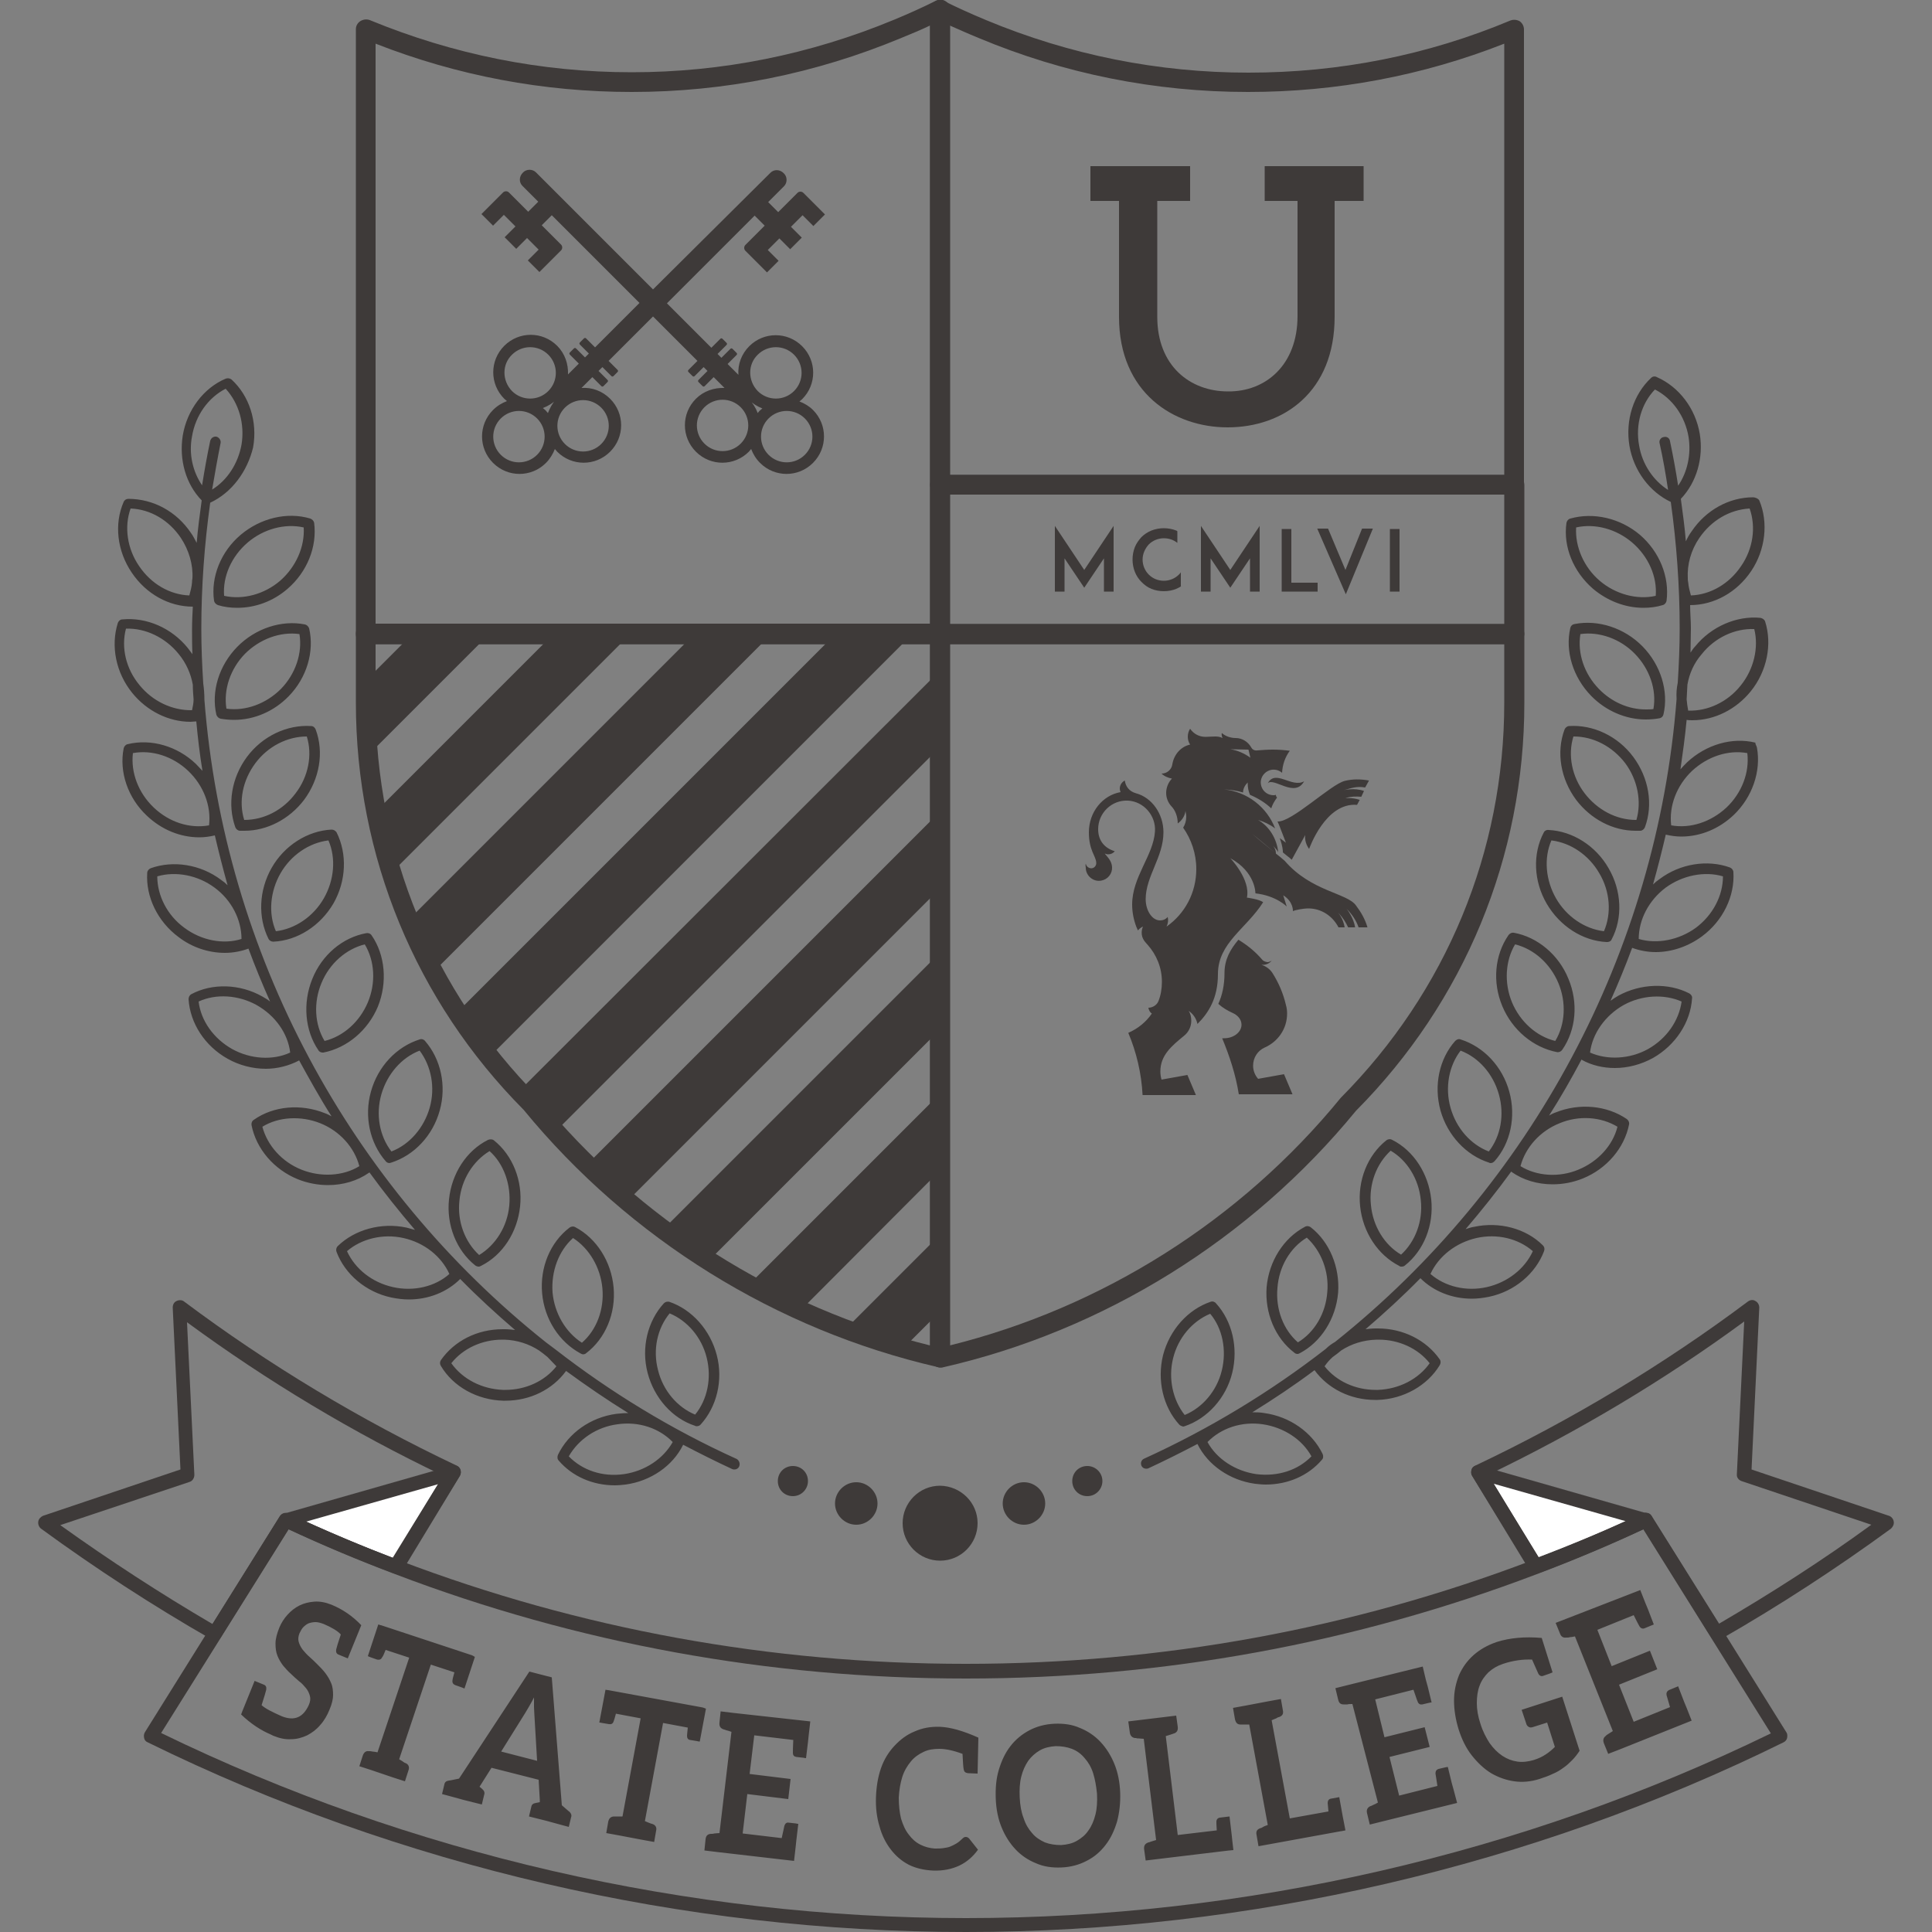 <?xml version="1.0" encoding="utf-8"?>
<!-- Generator: Adobe Illustrator 19.0.0, SVG Export Plug-In . SVG Version: 6.00 Build 0)  -->
<svg version="1.1" id="图层_1" xmlns="http://www.w3.org/2000/svg" xmlns:xlink="http://www.w3.org/1999/xlink" x="0px" y="0px"
	 width="500px" height="500px" viewBox="0 0 500 500" style="enable-background:new 0 0 500 500;" xml:space="preserve">
<rect x="0" y="0" width="500" height="500" fill="#808080" stroke="none"/>
<style type="text/css">
	.st0{fill:#3E3A39;}
	.st1{fill:#FFFFFF;}
</style>
<g id="XMLID_7_">
	<path class="st0" d="M243.3,353.9c-0.2,0-0.4,0-0.6-0.1c-41.8-9.6-79.8-33.2-107.2-66.6c-27.9-28.1-43.4-65.6-43.4-105.4v-17.8
		c0-1.4,1.1-2.6,2.6-2.6h148.6c1.4,0,2.6,1.1,2.6,2.6v187.3c0,0.8-0.4,1.5-1,2C244.4,353.7,243.9,353.9,243.3,353.9z M97.2,166.7
		v15.2c0,38.5,15,74.7,42.1,102c26.1,31.9,61.9,54.5,101.4,64.3V166.7H97.2z"/>
	<path class="st0" d="M391.9,166.7H243.3c-1.4,0-2.6-1.1-2.6-2.6v-38.6c0-1.4,1.1-2.6,2.6-2.6h148.6c1.4,0,2.6,1.1,2.6,2.6v38.6
		C394.4,165.5,393.3,166.7,391.9,166.7z M245.8,161.5h143.5V128H245.8V161.5z"/>
	<path class="st0" d="M243.3,353.9c-0.6,0-1.1-0.2-1.6-0.6c-0.6-0.5-1-1.2-1-2V164.1c0-1.4,1.1-2.6,2.6-2.6h148.6
		c1.4,0,2.6,1.1,2.6,2.6v17.8c0,39.8-15.5,77.3-43.6,105.6c-27.2,33.2-65.2,56.9-107,66.4C243.7,353.9,243.5,353.9,243.3,353.9z
		 M245.8,166.7v181.5c39.5-9.8,75.3-32.4,101.2-64.1c27.3-27.5,42.3-63.7,42.3-102.2v-15.2H245.8z"/>
	<path class="st0" d="M243.3,166.7H94.7c-1.4,0-2.6-1.1-2.6-2.6V7.6c0-0.9,0.4-1.6,1.1-2.1C94,5,94.9,4.9,95.7,5.2
		c21.6,8.9,44.4,13.5,67.8,13.5c23.4,0,46.2-4.6,67.9-13.6c4.1-1.7,7.6-3.3,10.8-4.9c0.8-0.4,1.7-0.4,2.5,0.1
		c0.8,0.5,1.2,1.3,1.2,2.2v161.5C245.8,165.5,244.7,166.7,243.3,166.7z M97.2,161.5h143.5V6.6c-2.3,1.1-4.7,2.1-7.4,3.2
		c-22.3,9.3-45.8,14-69.8,14c-22.9,0-45.1-4.2-66.3-12.5V161.5z"/>
	<path class="st0" d="M391.9,128H243.3c-1.4,0-2.6-1.1-2.6-2.6V2.6c0-0.9,0.5-1.7,1.2-2.2c0.8-0.5,1.7-0.5,2.5-0.1
		c3.2,1.6,6.7,3.2,10.8,4.9c21.6,9,44.5,13.6,67.9,13.6c23.5,0,46.3-4.5,67.8-13.5c0.8-0.3,1.7-0.2,2.4,0.2c0.7,0.5,1.1,1.3,1.1,2.1
		v117.9C394.4,126.9,393.3,128,391.9,128z M245.8,122.9h143.5V11.3c-21.1,8.3-43.4,12.5-66.3,12.5c-24.1,0-47.6-4.7-69.8-14
		c-2.7-1.1-5.1-2.2-7.4-3.2V122.9z"/>
	<path class="st0" d="M126.6,164.1l-31.3,31.3c-0.4-4.5-0.6-9-0.6-13.5v-5.8l12-12H126.6z M199.6,164.1h-19.9L105.8,238
		c1.9,4.6,4,9.1,6.4,13.5L199.6,164.1z M163.1,164.1h-19.9l-45.8,45.8c1,5.4,2.4,10.7,4,15.9L163.1,164.1z M243.3,173.5L134.4,282.3
		c1,1.1,2.1,2.2,3.1,3.3c2,2.5,4.1,4.9,6.3,7.2l99.5-99.5V173.5z M243.3,302.9V283l-49.5,49.5c4.3,2.4,8.7,4.6,13.3,6.7L243.3,302.9
		z M243.3,266.4v-19.9l-71.7,71.7c3.8,2.9,7.8,5.5,11.8,8.1L243.3,266.4z M243.3,339.4v-19.9L218.8,344c4.9,1.8,9.9,3.5,15,4.9
		L243.3,339.4z M243.3,229.9V210l-91.4,91.4c3.4,3.3,6.8,6.4,10.4,9.5L243.3,229.9z M236.1,164.1h-19.9l-97.8,97.8
		c2.6,4,5.4,7.9,8.3,11.6L236.1,164.1z"/>
	<path class="st0" d="M206.9,103.9c0.2-0.2,0.5-0.4,0.7-0.6c3.8-3.8,3.8-9.9,0-13.7c-3.8-3.8-9.9-3.8-13.7,0c-2,2-3,4.7-2.8,7.4
		l-2.8-2.8l2.3-2.3c0.2-0.2,0.2-0.4,0-0.6l-1-1c-0.2-0.2-0.4-0.2-0.6,0l-2.3,2.3l-1-1l2.3-2.3c0.2-0.2,0.2-0.4,0-0.6l-1-1
		c-0.2-0.2-0.4-0.2-0.6,0l-2.3,2.3l-11.5-11.5l22.7-22.7l2.6,2.6l-5,5c-0.4,0.4-0.4,1.1,0,1.5l5.6,5.6l3-3l-2.8-2.8l3-3l2.8,2.8l3-3
		l-2.8-2.8l3-3l2.8,2.8l3-3l-5.6-5.6c-0.4-0.4-1.1-0.4-1.5,0l-5,5l-2.6-2.6l4.1-4.1c0.9-0.9,0.9-2.5-0.1-3.4l0,0c-1-1-2.5-1-3.4-0.1
		L169,74.9l-30.3-30.3c-0.9-0.9-2.5-0.9-3.4,0.1l0,0c-1,1-1,2.5-0.1,3.4l4.1,4.1l-2.6,2.6l-5-5c-0.4-0.4-1.1-0.4-1.5,0l-5.6,5.6l3,3
		l2.8-2.8l3,3l-2.8,2.8l3,3l2.8-2.8l3,3l-2.8,2.8l3,3l5.6-5.6c0.4-0.4,0.4-1.1,0-1.5l-5-5l2.6-2.6l22.7,22.7L154,89.9l-2.3-2.3
		c-0.2-0.2-0.4-0.2-0.6,0l-1,1c-0.2,0.2-0.2,0.4,0,0.6l2.3,2.3l-1,1l-2.3-2.3c-0.2-0.2-0.4-0.2-0.6,0l-1,1c-0.2,0.2-0.2,0.4,0,0.6
		l2.3,2.3l-2.8,2.8c0.1-2.7-0.8-5.4-2.8-7.4c-3.8-3.8-9.9-3.8-13.7,0c-3.8,3.8-3.8,9.9,0,13.7c0.2,0.2,0.5,0.4,0.7,0.6
		c-1.3,0.5-2.5,1.2-3.6,2.3c-3.8,3.8-3.8,9.9,0,13.7c3.8,3.8,9.9,3.8,13.7,0c1-1,1.8-2.3,2.3-3.6c0.2,0.2,0.4,0.5,0.6,0.7
		c3.8,3.8,9.9,3.8,13.7,0c3.8-3.8,3.8-9.9,0-13.7c-2-2-4.7-3-7.4-2.8l2.8-2.8l2.3,2.3c0.2,0.2,0.4,0.2,0.6,0l1-1
		c0.2-0.2,0.2-0.4,0-0.6l-2.3-2.3l1-1l2.3,2.3c0.2,0.2,0.4,0.2,0.6,0l1-1c0.2-0.2,0.2-0.4,0-0.6l-2.3-2.3L169,81.9l11.5,11.5
		l-2.3,2.3c-0.2,0.2-0.2,0.4,0,0.6l1,1c0.2,0.2,0.4,0.2,0.6,0l2.3-2.3l1,1l-2.3,2.3c-0.2,0.2-0.2,0.4,0,0.6l1,1
		c0.2,0.2,0.4,0.2,0.6,0l2.3-2.3l2.8,2.8c-2.7-0.1-5.4,0.8-7.4,2.8c-3.8,3.8-3.8,9.9,0,13.7s9.9,3.8,13.7,0c0.2-0.2,0.4-0.5,0.6-0.7
		c0.5,1.3,1.2,2.5,2.3,3.6c3.8,3.8,9.9,3.8,13.7,0c3.8-3.8,3.8-9.9,0-13.7C209.4,105.1,208.2,104.4,206.9,103.9z M132.5,91.8
		c2.6-2.6,6.8-2.6,9.4,0c2.6,2.6,2.6,6.8,0,9.4c-2.6,2.6-6.8,2.6-9.4,0C129.9,98.5,129.9,94.3,132.5,91.8z M139,117.7
		c-2.6,2.6-6.8,2.6-9.4,0c-2.6-2.6-2.6-6.8,0-9.4c2.6-2.6,6.8-2.6,9.4,0C141.6,110.9,141.6,115.1,139,117.7z M141.8,106.9
		c-0.2-0.2-0.4-0.5-0.6-0.7c-0.2-0.2-0.5-0.4-0.7-0.6c1.3-0.5,2.5-1.2,3.6-2.3c0.1-0.1,0.2-0.2,0.2-0.3l0,0
		c-0.1,0.1-0.2,0.2-0.3,0.2C143,104.3,142.3,105.6,141.8,106.9z M155.6,105.5c2.6,2.6,2.6,6.8,0,9.4c-2.6,2.6-6.8,2.6-9.4,0
		c-2.6-2.6-2.6-6.8,0-9.4C148.8,102.9,153,102.9,155.6,105.5z M196.1,91.8c2.6-2.6,6.8-2.6,9.4,0c2.6,2.6,2.6,6.8,0,9.4
		c-2.6,2.6-6.8,2.6-9.4,0C193.5,98.5,193.5,94.3,196.1,91.8z M191.7,114.8c-2.6,2.6-6.8,2.6-9.4,0c-2.6-2.6-2.6-6.8,0-9.4
		c2.6-2.6,6.8-2.6,9.4,0C194.3,108,194.3,112.2,191.7,114.8z M196.1,106.9c-0.5-1.3-1.2-2.5-2.3-3.6c-0.1-0.1-0.2-0.2-0.3-0.2l0,0
		c0.1,0.1,0.2,0.2,0.2,0.3c1,1,2.3,1.8,3.6,2.3c-0.2,0.2-0.5,0.4-0.7,0.6C196.5,106.4,196.3,106.6,196.1,106.9z M208.3,117.7
		c-2.6,2.6-6.8,2.6-9.4,0c-2.6-2.6-2.6-6.8,0-9.4c2.6-2.6,6.8-2.6,9.4,0C210.9,110.9,210.9,115.1,208.3,117.7z"/>
	<path class="st0" d="M348,202.1c2-0.5,4.1-0.5,6.3-0.1l-1,1.8c-2.2-0.4-3.7,0.2-5.5,0.7c0,0,2.7-0.7,5.2,0.2l-0.7,1.5
		c-1.4-0.1-2.6-0.1-3.9,0.3c-0.1,0-0.2,0.1-0.4,0.1c0,0,1.7-0.3,3.9,0.4l-0.7,1.3c-8.2-0.7-12.4,11.4-12.4,11.4s-1.3-1.6-1-3.6
		l-3.5,6.4c-0.4-0.4-0.8-0.7-1.2-1c-0.4-0.3-0.7-0.6-1.1-0.9l0-0.4c-0.1-1.1-0.4-2.2-0.8-3.3l1.6,1.2l-1.7-4.4
		c-0.2-0.4-0.3-0.8-0.5-1.1h0C334.2,212.9,344.4,203,348,202.1z M323.5,215.3l0.6,0.5c1.9,1.7,3.9,3.3,5.9,4.9 M326.6,248.3
		c-1.7-2-3.8-3.7-6.1-5.1c-2.1,2.5-3.6,5.1-3.6,8.6c0,3.2-0.6,5.8-1.6,8c1.1,1,2.3,1.7,3.6,2.3c1.4,0.6,2.4,1.7,2.4,3.1
		c0,1.9-2,3.5-4.5,3.5c-0.2,0-0.4,0-0.5,0c1.9,4.6,3.5,9.4,4.3,14.5h13.9l-2.2-5.2l-6.7,1.2c-0.8-0.9-1.3-2.1-1.3-3.4
		c0-2.1,1.2-3.9,3-4.7c3.4-1.5,5.8-4.8,5.8-8.8c0-0.8-0.1-1.5-0.3-2.2c-0.7-3-1.9-5.8-3.5-8.3c-0.7-1.1-1.9-1.9-3.2-2.2
		c0.2,0.1,0.5,0.1,0.7,0.1c0.9,0,1.8-0.4,2.3-1.1c-0.3,0.2-0.7,0.4-1.1,0.4C327.4,248.9,326.9,248.7,326.6,248.3z M328.1,202.7
		c1.6-1.6,7,3.9,9.4-0.5C334.3,204,330.1,199,328.1,202.7z M281,223.5c0.1,0.7,0.8,1.3,1.6,1.2c0.7-0.1,1.2-0.8,1.1-1.5
		c-0.1-1.7-1.9-3.1-1.9-7.8c0-5.3,3.6-9.6,8.2-10.4c-0.1-0.3-0.2-0.6-0.2-0.9c0-0.9,0.5-1.7,1.3-2.1c0.2,1.5,1.1,2.8,2.9,3.3
		c4.1,1.1,7.1,5.3,7.1,10.1c0,6.4-4.6,11.4-4.6,17.3c0,3,1.7,5.5,3.7,5.5c0.8,0,1.5-0.3,2-0.9c0.2,0.8,0.1,1.7-0.3,2.5
		c4.7-3.3,7.7-8.7,7.7-14.9c0-4-1.3-7.7-3.4-10.7c0.5-0.8,0.8-1.8,0.8-2.8c0-0.5-0.1-1-0.2-1.5c-0.2,1.4-1,2.5-2,3.2
		c0-1.7-0.6-3.4-1.7-4.5c-0.8-0.9-1.3-2.1-1.3-3.4c0-1.4,0.6-2.8,1.5-3.7c-1-0.2-2-0.6-2.7-1.3c1.4,0,2.6-1,2.8-2.4
		c0.4-2.5,2.2-4.6,4.6-5.1c-0.4-0.6-0.6-1.3-0.6-2c0-0.8,0.2-1.5,0.6-2.1c0.9,1.3,2.3,2.1,4,2.1c0.6,0,1.5-0.1,2.5-0.1
		c0.7,0,1.3,0.1,1.9,0.4c-0.2-0.4-0.3-0.9-0.2-1.3l0,0c1,0.9,2.4,1.3,3.6,1.3c1.7,0,3.2,1,4,2.4c0.3,0.6,0.9,0.9,1.6,0.8
		c1.3-0.1,2.6-0.2,4-0.2c1.5,0,2.9,0.1,4.4,0.3c-1.2,1.6-1.9,3.6-2,5.7c-0.7-0.6-1.6-0.9-2.6-0.8c-1.5,0.2-2.7,1.4-2.9,2.9
		c-0.2,2,1.3,3.7,3.3,3.7c0.2,0,0.4,0,0.6-0.1c0,0.3,0.1,0.5,0.3,0.7c-0.6,0.8-1.2,1.8-1.5,2.8c-1.6-1.5-3.4-2.6-5.5-3.5
		c-0.4-0.9-0.6-1.9-0.6-3c0-0.1,0-0.1,0-0.2c-0.7,0.7-1.2,1.6-1.2,2.6c-1.6-0.5-3.2-0.7-4.9-0.8c6,0.6,11.1,4.6,13.2,10.1
		c-1.3-1-2.8-1.7-4.4-2.2c2.9,1.7,4.8,4.8,5.2,8.3c-0.5-0.8-1.2-1.5-1.9-2.1c0.8,0.6,1.3,1.4,1.3,2.5c0.8,0.6,1.5,1.2,2.3,1.9
		c6.8,7.9,16.1,8.3,18.4,11.5c1.3,1.7,2.4,3.6,3,5.7l-2.3,0c-0.6-1.8-1.8-3.5-3.1-4.8c0,0,1.8,2.2,2.2,4.8h-1.8
		c-0.6-1.3-1.4-2.5-2.3-3.5c-0.1-0.1-0.2-0.2-0.3-0.3c0,0,1.3,1.4,1.7,3.8l-1.6,0c-1.5-2.9-4.4-4.9-7.8-4.9c-1.3,0-3.4,0.4-4,0.7
		c0,0,0.2-2.4-2.5-4.1l0.9,2.9c0,0-2.7-2.8-8.1-3.4c0,0,0.1-5.5-6.5-9.1c0,0,5.3,5.5,4.3,10.2c0,0,3.2,0.4,4.2,1.2
		c-4.4,6.9-11.7,10.5-11.7,18.6c0,6.2-2.4,10-5.3,12.9c-0.3-1.4-1.1-2.6-2.3-3.4c0.5,0.7,0.7,1.6,0.7,2.6c0,1.5-0.7,2.9-1.8,3.8
		c-3.3,2.7-6.2,5.1-6.2,9.3c0,0.7,0.1,1.4,0.3,2.1l6.7-1.2l2.2,5.2h-13.8c-0.3-5.7-1.6-11.1-3.7-16.1c2.5-1.1,4.6-2.8,6.1-5
		c-0.5-0.3-0.8-0.9-0.9-1.5c1.1,0,2.2-0.7,2.6-1.7c0.6-1.5,0.9-3.2,0.9-5c0-3.7-1.4-7-3.7-9.6c0,0-0.1-0.1-0.1-0.1
		c-0.2-0.2-0.4-0.5-0.6-0.7c-0.4-0.5-0.7-1.1-0.8-1.8c-0.1-0.7,0-1.4,0.3-2.1l0,0c0,0,0,0,0,0c-0.5,0.2-1,0.6-1.3,1
		c-0.1-0.3-0.3-0.6-0.4-0.9c-0.7-1.8-1.1-3.8-1.1-5.8c0-7.2,5.5-12.7,5.9-18.9c0.3-4.1-2.9-7.8-7-8c-4.2-0.2-7.7,3.2-7.7,7.4
		c0,3,1.7,4.9,4.3,5.7c-0.4,0.5-1,0.8-1.7,0.8c-0.3,0-0.6-0.1-0.9-0.2c0.8,1,1.8,1.9,1.9,3.5c0.1,1.7-1.1,3.2-2.8,3.5
		c-2.1,0.4-4-1.3-4-3.3C280.9,224,280.9,223.8,281,223.5z M323.6,196.1l-0.5-2.1l-4.7-0.1C320.3,194.2,322.1,195,323.6,196.1z"/>
	<path class="st0" d="M285.7,153.1v-8.6l-5.1,7.6l-5.1-7.6v8.6h-2.5v-17l7.6,11.4l7.6-11.4v17H285.7z M305.7,151.7
		c-0.4,0.3-0.9,0.5-1.3,0.7c-1,0.4-2.1,0.6-3.2,0.6c-1.1,0-2.2-0.2-3.2-0.6c-1-0.4-1.8-1-2.6-1.8c-0.7-0.7-1.3-1.6-1.7-2.6
		c-0.4-1-0.6-2.1-0.6-3.2s0.2-2.2,0.6-3.2c0.4-1,1-1.8,1.7-2.6c0.7-0.7,1.6-1.3,2.6-1.7c1-0.4,2.1-0.6,3.2-0.6
		c1.1,0,2.2,0.2,3.2,0.6c0.1,0,0.2,0.1,0.3,0.2v3c-1-0.8-2.2-1.2-3.5-1.2c-1.5,0-2.9,0.6-3.9,1.6c-1,1.1-1.6,2.5-1.6,3.9
		c0,1.5,0.6,2.9,1.6,3.9c1.1,1.1,2.5,1.6,3.9,1.6c1.5,0,2.9-0.6,3.9-1.6c0.2-0.2,0.4-0.4,0.5-0.6V151.7z M323.5,153.1v-8.6l-5.1,7.6
		l-5.1-7.6v8.6h-2.5v-17l7.6,11.4l7.6-11.4v17H323.5z M341,153.1h-6.8h-2.5v-16.2h2.5v13.9h6.8V153.1z M348.2,147.5l4.3-10.7h2.8
		l-7,17l-7.4-17h2.8L348.2,147.5z M359.7,153.1v-16.2h2.5v16.2H359.7z"/>
	<path class="st0" d="M335.8,81.8V52h-8.5V43h25.6V52h-7.5v30c0,19.4-13.2,28.6-27.7,28.6c-13.9,0-28.1-8.9-28.1-28.6V52h-7.4V43
		H308V52h-8.5v30c0,12.7,8.5,19.3,18.3,19.3C327.6,101.4,335.8,94.4,335.8,81.8z"/>
	<path class="st0" d="M253,394.2c0,5.3-4.3,9.7-9.7,9.7c-5.3,0-9.7-4.3-9.7-9.7c0-5.3,4.3-9.7,9.7-9.7
		C248.7,384.6,253,388.9,253,394.2z M265,383.6c-3,0-5.5,2.5-5.5,5.5c0,3,2.5,5.5,5.5,5.5c3,0,5.5-2.5,5.5-5.5
		C270.5,386.1,268,383.6,265,383.6z M281.4,379.4c-2.2,0-3.9,1.7-3.9,3.9c0,2.2,1.7,3.9,3.9,3.9c2.2,0,3.9-1.8,3.9-3.9
		C285.3,381.1,283.5,379.4,281.4,379.4z M405.4,135.3c0.1-0.5,0.5-1,1-1.1c6-1.7,12.9-0.1,18,4.2c5.1,4.4,7.7,10.9,6.9,17.1
		c-0.1,0.5-0.5,1-1,1.1c-1.6,0.5-3.3,0.7-5,0.7c-4.7,0-9.3-1.8-13-4.9C407.2,148,404.5,141.5,405.4,135.3z M414,150.3
		c4.1,3.5,9.7,5,14.5,3.9c0.4-5-1.9-10.2-6.1-13.8c-4.1-3.5-9.6-5-14.5-3.9C407.6,141.5,409.9,146.8,414,150.3z M425.1,167.3
		c4.7,4.8,6.8,11.6,5.4,17.6c-0.1,0.5-0.5,0.9-1.1,1c-1.1,0.2-2.3,0.3-3.5,0.3c-5.1,0-10.3-2.2-14.1-6.1c-4.7-4.8-6.8-11.6-5.4-17.6
		c0.1-0.5,0.5-0.9,1.1-1C413.6,160.3,420.4,162.5,425.1,167.3z M423.1,169.2c-3.8-3.9-9.2-5.8-14.1-5.1c-0.8,5,1,10.3,4.8,14.2
		c3.3,3.4,7.7,5.3,12.1,5.3c0.7,0,1.4,0,2-0.1C428.8,178.5,426.9,173.1,423.1,169.2z M407.9,207c-4-5.4-5.2-12.3-3-18.2
		c0.2-0.5,0.7-0.9,1.2-0.9c6.2-0.4,12.6,2.6,16.6,8c4,5.4,5.2,12.3,3,18.2c-0.2,0.5-0.7,0.9-1.2,0.9c-0.4,0-0.8,0-1.2,0
		C417.4,215,411.7,212,407.9,207z M410.1,205.3c3.3,4.3,8.2,6.9,13.3,6.9c0,0,0.1,0,0.1,0c1.4-4.8,0.3-10.4-2.9-14.7
		c-3.3-4.3-8.2-6.9-13.3-6.9c0,0-0.1,0-0.1,0C405.7,195.4,406.8,201,410.1,205.3z M454.7,193.5c1.1,6.1-1.2,12.8-6,17.4
		c-3.8,3.6-8.6,5.6-13.6,5.6c-1.4,0-2.7-0.2-4-0.5c-1,4.3-2.1,8.6-3.3,12.9c0.5-0.5,1.1-1,1.7-1.4c5.3-4,12.4-5.1,18.2-3
		c0.5,0.2,0.9,0.7,0.9,1.2c0.4,6.2-2.7,12.6-8.1,16.6c-3.5,2.6-7.8,4.1-12,4.1c-2.1,0-4.2-0.4-6.1-1.1c-1.7,4.6-3.6,9.2-5.6,13.7
		c0.7-0.5,1.3-0.9,2-1.3c5.8-3.2,13-3.4,18.4-0.6c0.5,0.3,0.8,0.8,0.7,1.3c-0.4,6.2-4.3,12.1-10.1,15.4c-3.1,1.7-6.5,2.6-9.9,2.6
		c-3,0-6-0.7-8.5-2.1c0,0,0,0-0.1-0.1c-2.6,4.9-5.4,9.8-8.4,14.5c0.5-0.3,1.1-0.6,1.7-0.8c6.2-2.5,13.3-1.8,18.4,1.7
		c0.4,0.3,0.7,0.8,0.6,1.4c-1.2,6.1-5.8,11.5-12,14c-2.5,1-5.1,1.5-7.8,1.5c-3.9,0-7.6-1.1-10.6-3.2c0,0,0-0.1-0.1-0.1
		c-3.7,5.1-7.7,10.1-11.8,14.9c0.7-0.2,1.4-0.5,2.2-0.6c6.5-1.4,13.4,0.4,17.8,4.8c0.4,0.4,0.5,0.9,0.3,1.5
		c-2.2,5.8-7.6,10.4-14.2,11.8c-1.5,0.3-3,0.5-4.5,0.5c-5.1,0-9.9-1.9-13.3-5.3c-4.5,4.6-9.3,9-14.2,13.2c0.8-0.1,1.7-0.2,2.6-0.2
		l0.6,0c6.5,0,12.5,3,16,8c0.3,0.4,0.3,1,0,1.5c-3.2,5.3-9.4,8.8-16.1,9l-0.6,0c-6.4,0-12.2-2.9-15.7-7.7
		c-5.2,3.9-10.6,7.5-16.1,10.9c1,0,2,0,3.1,0.2c6.6,0.9,12.4,5,15.1,10.6c0.2,0.5,0.2,1.1-0.2,1.5c-3.5,4.1-8.8,6.4-14.5,6.4
		c-0.9,0-1.9-0.1-2.8-0.2c-6.5-0.9-12.2-4.8-14.9-10.3c-4.2,2.2-8.4,4.3-12.7,6.3c-0.2,0.1-0.4,0.1-0.6,0.1c-0.5,0-1-0.3-1.2-0.8
		c-0.3-0.7,0-1.5,0.7-1.8c16.9-7.7,32.7-17.3,47-28.4c0.7-0.7,1.5-1.3,2.4-1.8c50.7-40.4,83.3-100.7,88.4-166.4
		c-0.1-1.4,0-2.8,0.3-4.2c0.3-4.7,0.5-9.4,0.5-14.1c0-10.9-0.8-21.9-2.3-32.7c-5.5-2.6-9.6-8.1-10.7-14.5c-1.1-6.6,1-13.3,5.6-17.6
		c0.4-0.4,1-0.5,1.5-0.2c5.7,2.5,10,8.1,11.1,14.7c1,6.2-0.8,12.5-4.9,16.8c0.5,3.7,1,7.3,1.3,11c0.4-0.9,0.9-1.8,1.5-2.6
		c3.7-5.5,9.7-8.8,15.9-8.8c0.5,0,1.3,0.3,1.6,0.8c2.4,5.7,1.6,12.8-2.1,18.3c-3.7,5.5-9.6,8.8-15.8,8.8c0,2,0.2,4,0.2,5.9
		c0,2.1-0.1,4.2-0.1,6.4c0.4-0.6,0.7-1.1,1.2-1.6c4.2-5.2,10.8-8,16.9-7.4c0.5,0.1,1,0.4,1.2,0.9c1.9,5.9,0.5,12.9-3.7,18.1
		c-3.8,4.7-9.4,7.5-15.1,7.5c-0.5,0-1,0-1.5-0.1c-0.4,4.3-1,8.6-1.6,12.8c0.5-0.6,1.1-1.2,1.7-1.8c4.9-4.6,11.7-6.6,17.7-5.1
		C454.2,192.5,454.6,193,454.7,193.5z M436.8,149.7c0,0.3,0,0.6,0.1,1c0.1,1.2,0.4,2.3,0.7,3.4c5.1-0.2,9.9-3,13-7.6
		c3.1-4.5,3.9-10.1,2.2-14.9c-5.2,0.3-9.9,3.1-13,7.6C437.6,142.4,436.6,146.1,436.8,149.7z M431.7,126.8c-0.6-4-1.3-8.1-2.2-12.1
		c-0.2-0.7,0.3-1.5,1.1-1.6c0.8-0.2,1.5,0.3,1.6,1.1c0.8,3.8,1.5,7.6,2.1,11.5c2.4-3.5,3.4-8.1,2.7-12.6c-0.9-5.4-4.2-10-8.7-12.3
		c-3.5,3.6-5.1,9.1-4.1,14.5C425,120.1,427.8,124.3,431.7,126.8z M312.5,373.2c2.4,4.4,7.2,7.5,12.6,8.3c5.6,0.7,10.8-1,14.3-4.6
		c-2.4-4.4-7.2-7.5-12.6-8.3C321.3,367.8,316,369.6,312.5,373.2z M347.1,349.5c-0.7,0.6-1.5,1.2-2.2,1.7c-0.8,0.7-1.5,1.5-2.1,2.4
		c3,3.8,7.9,6.1,13.2,6.1l0.6,0c5.5-0.2,10.5-2.8,13.4-6.9c-3-3.8-7.9-6.1-13.2-6.1l-0.5,0C352.8,346.8,349.7,347.8,347.1,349.5z
		 M370.2,329.7c3.8,3.3,9.3,4.6,14.6,3.4c5.3-1.2,9.8-4.7,11.9-9.3c-3.8-3.3-9.3-4.6-14.6-3.4C376.8,321.6,372.3,325.1,370.2,329.7z
		 M393.5,301.8c4.2,2.6,10,3,15,0.9c5.1-2.1,8.9-6.3,10.1-11.1c-4.3-2.6-10-3-15-0.9C398.6,292.7,394.8,296.9,393.5,301.8z
		 M411.5,272.4c4.5,2,10.3,1.7,15-0.9c4.8-2.7,8-7.3,8.7-12.3c-4.5-2-10.3-1.7-15,0.9C415.4,262.8,412.1,267.5,411.5,272.4z
		 M424.1,243c4.7,1.4,10.4,0.3,14.8-2.9c4.4-3.3,7-8.3,7-13.3c-4.7-1.4-10.4-0.3-14.8,2.9C426.7,233,424.1,238,424.1,243z
		 M436.7,177.2c-0.1,1.3-0.1,2.5-0.2,3.8c0.1,1,0.2,1.9,0.4,2.9c5,0.2,10.2-2.2,13.6-6.5c3.4-4.2,4.7-9.8,3.5-14.6
		c-5-0.2-10.2,2.2-13.6,6.5C438.4,171.6,437.2,174.3,436.7,177.2z M452.2,194.9c-5-0.9-10.3,0.9-14.3,4.6c-4,3.8-6,9.1-5.4,14.1
		c5,0.9,10.3-0.9,14.3-4.6C450.8,205.2,452.8,199.9,452.2,194.9z M400.3,233.9c-3.4-5.8-3.7-12.9-0.8-18.4c0.2-0.5,0.8-0.8,1.3-0.7
		c6.2,0.3,12.2,4.1,15.5,9.9c3.4,5.8,3.7,12.9,0.8,18.4c-0.2,0.5-0.7,0.7-1.2,0.7c0,0,0,0-0.1,0
		C409.6,243.5,403.7,239.7,400.3,233.9z M402.7,232.5c2.7,4.7,7.4,7.9,12.4,8.5c2-4.6,1.6-10.3-1.2-15c-2.7-4.7-7.4-7.9-12.4-8.5
		C399.5,222.1,400,227.8,402.7,232.5z M388.8,260.4c-2.6-6.2-2-13.2,1.6-18.4c0.3-0.4,0.8-0.7,1.4-0.6c6.1,1.1,11.6,5.7,14.1,11.9
		c2.6,6.2,2,13.2-1.6,18.4c-0.3,0.4-0.7,0.6-1.1,0.6c-0.1,0-0.2,0-0.2,0C396.8,271.1,391.4,266.6,388.8,260.4z M391.3,259.4
		c2.1,5,6.3,8.8,11.2,10c2.6-4.3,2.9-10,0.8-15c-2.1-5-6.3-8.8-11.2-10C389.6,248.6,389.2,254.3,391.3,259.4z M372.8,287.4
		c-1.8-6.5-0.3-13.4,3.8-18c0.4-0.4,0.9-0.6,1.4-0.4c6,1.9,10.8,7,12.6,13.5c1.8,6.5,0.3,13.4-3.8,18c-0.3,0.3-0.6,0.5-1,0.5
		c-0.1,0-0.3,0-0.4-0.1C379.4,299,374.6,293.8,372.8,287.4z M375.4,286.7c1.5,5.3,5.2,9.5,9.9,11.3c3.1-4,4.1-9.5,2.6-14.8
		c-1.5-5.3-5.2-9.5-9.9-11.3C375,275.8,373.9,281.4,375.4,286.7z M352,312.2c-0.7-6.7,1.9-13.2,6.8-17.1c0.4-0.3,1-0.4,1.5-0.1
		c5.6,2.8,9.4,8.8,10.1,15.4c0.7,6.7-1.9,13.2-6.8,17.1c-0.2,0.2-0.5,0.3-0.9,0.3c-0.2,0-0.4,0-0.6-0.2
		C356.6,324.8,352.7,318.9,352,312.2z M354.8,311.9c0.5,5.4,3.5,10.3,7.8,12.8c3.7-3.4,5.7-8.7,5.1-14.1c-0.5-5.4-3.5-10.3-7.8-12.8
		C356.2,301.2,354.2,306.5,354.8,311.9z M327.8,333.1c0.6-6.7,4.4-12.7,9.9-15.6c0.5-0.3,1.1-0.2,1.5,0.1c4.9,3.8,7.6,10.4,7.1,17
		c-0.6,6.7-4.4,12.7-9.9,15.6c-0.2,0.1-0.4,0.2-0.6,0.2c-0.3,0-0.6-0.1-0.8-0.3C330,346.3,327.3,339.8,327.8,333.1z M335.9,347.4
		c4.3-2.6,7.2-7.5,7.6-13c0.5-5.4-1.6-10.7-5.3-14.1c-4.3,2.6-7.2,7.5-7.6,13C330.1,338.8,332.1,344.1,335.9,347.4z M305.2,368.7
		c-4.2-4.6-5.8-11.5-4.2-18c1.7-6.5,6.4-11.8,12.3-13.8c0.5-0.2,1.1,0,1.4,0.4c4.2,4.6,5.8,11.5,4.2,18c-1.6,6.5-6.4,11.8-12.3,13.8
		c-0.1,0-0.3,0.1-0.4,0.1C305.9,369.1,305.5,369,305.2,368.7z M306.6,366.2c4.6-1.9,8.3-6.2,9.6-11.5c1.3-5.3,0.2-10.9-3-14.7
		c-4.6,1.9-8.3,6.2-9.6,11.5C302.3,356.7,303.5,362.3,306.6,366.2z M221.6,383.6c-3,0-5.5,2.5-5.5,5.5c0,3,2.5,5.5,5.5,5.5
		c3,0,5.5-2.5,5.5-5.5C227.1,386.1,224.6,383.6,221.6,383.6z M205.2,379.4c-2.2,0-3.9,1.7-3.9,3.9c0,2.2,1.7,3.9,3.9,3.9
		c2.2,0,3.9-1.8,3.9-3.9C209.1,381.1,207.4,379.4,205.2,379.4z M191.3,379.5c-0.2,0.5-0.7,0.8-1.2,0.8c-0.2,0-0.4,0-0.6-0.1
		c-4.3-2-8.5-4.1-12.7-6.3c-2.7,5.5-8.4,9.4-14.9,10.3c-0.9,0.1-1.9,0.2-2.8,0.2c-5.7,0-11-2.3-14.5-6.4c-0.4-0.4-0.4-1-0.2-1.5
		c2.7-5.6,8.4-9.7,15.1-10.6c1-0.1,2.1-0.2,3.1-0.2c-5.5-3.4-10.9-7.1-16.1-10.9c-3.5,4.8-9.3,7.7-15.7,7.7l-0.6,0
		c-6.7-0.2-12.9-3.6-16.1-9c-0.3-0.5-0.3-1,0-1.5c3.5-5,9.4-8,16-8l0.6,0c0.9,0,1.7,0.1,2.6,0.2c-4.9-4.2-9.7-8.6-14.2-13.2
		c-3.4,3.4-8.2,5.3-13.3,5.3c-1.5,0-3-0.2-4.5-0.5c-6.6-1.4-12-6-14.2-11.8c-0.2-0.5-0.1-1.1,0.3-1.5c4.4-4.3,11.3-6.2,17.8-4.8
		c0.7,0.2,1.5,0.4,2.2,0.6c-4.1-4.8-8.1-9.8-11.8-14.9c0,0,0,0.1-0.1,0.1c-3,2.1-6.7,3.2-10.6,3.2c-2.6,0-5.3-0.5-7.8-1.5
		c-6.2-2.5-10.8-7.9-12-14c-0.1-0.5,0.1-1.1,0.6-1.4c5.1-3.6,12.2-4.2,18.4-1.7c0.6,0.2,1.1,0.5,1.7,0.8c-3-4.7-5.7-9.6-8.4-14.5
		c0,0,0,0-0.1,0.1c-2.5,1.3-5.5,2.1-8.5,2.1c-3.4,0-6.9-0.9-9.9-2.6c-5.9-3.3-9.7-9.2-10.1-15.4c0-0.5,0.2-1,0.7-1.3
		c5.4-2.9,12.6-2.7,18.4,0.6c0.7,0.4,1.4,0.8,2,1.3c-2-4.5-3.9-9.1-5.6-13.7c-1.9,0.7-4,1.1-6.1,1.1c-4.2,0-8.5-1.4-12-4.1
		c-5.4-4-8.5-10.4-8.1-16.6c0-0.5,0.4-1,0.9-1.2c5.8-2.1,12.9-1,18.2,3c0.6,0.4,1.2,0.9,1.7,1.4c-1.2-4.3-2.3-8.6-3.3-12.9
		c-1.3,0.3-2.6,0.5-4,0.5c-5,0-9.8-2-13.6-5.6c-4.9-4.6-7.2-11.3-6-17.4c0.1-0.5,0.5-1,1-1.1c6.1-1.5,12.9,0.5,17.7,5.1
		c0.6,0.6,1.1,1.2,1.7,1.8c-0.7-4.2-1.2-8.5-1.6-12.8c-0.5,0-1,0.1-1.5,0.1c-5.7,0-11.3-2.8-15.1-7.5c-4.2-5.2-5.6-12.1-3.7-18.1
		c0.2-0.5,0.6-0.9,1.2-0.9c6.2-0.6,12.7,2.2,16.9,7.4c0.4,0.5,0.8,1.1,1.2,1.6c-0.1-2.1-0.1-4.2-0.1-6.4c0-2,0.1-4,0.2-5.9
		c-6.2,0-12.1-3.3-15.8-8.8c-3.8-5.6-4.6-12.6-2.1-18.3c0.2-0.5,0.7-0.8,1.2-0.8c0,0,0,0,0,0c6.5,0,12.5,3.3,16.2,8.8
		c0.6,0.8,1,1.7,1.5,2.6c0.3-3.7,0.8-7.3,1.3-11c-4.1-4.2-5.9-10.5-4.9-16.8c1.1-6.6,5.4-12.3,11.1-14.7c0.5-0.2,1.1-0.1,1.5,0.2
		c4.6,4.2,6.8,10.9,5.6,17.6C64,122,60,127.5,54.4,130.1c-1.5,10.8-2.3,21.7-2.3,32.7c0,4.7,0.2,9.4,0.5,14.1
		c0.2,1.4,0.3,2.8,0.3,4.2C58,246.8,90.5,307,141.3,347.4c0.8,0.6,1.6,1.2,2.4,1.8c14.3,11.1,30,20.7,47,28.4
		C191.3,378,191.6,378.8,191.3,379.5z M52.3,125.6c0.6-3.8,1.3-7.7,2.1-11.5c0.2-0.7,0.8-1.2,1.6-1.1c0.7,0.2,1.2,0.9,1.1,1.6
		c-0.8,4-1.5,8-2.2,12.1c3.9-2.4,6.7-6.7,7.6-11.6c0.9-5.4-0.7-10.8-4.1-14.5c-4.5,2.3-7.8,6.9-8.7,12.3
		C48.8,117.5,49.9,122.1,52.3,125.6z M49.7,150.7c0-0.3,0-0.6,0.1-1c0.2-3.6-0.9-7.3-3-10.5c-3.1-4.6-7.9-7.4-13-7.6
		c-1.7,4.7-0.9,10.4,2.2,14.9c3.1,4.6,7.9,7.4,13,7.6C49.3,153,49.6,151.9,49.7,150.7z M48.7,199.5c-4-3.8-9.4-5.5-14.3-4.6
		c-0.6,5,1.4,10.3,5.4,14.1c4,3.8,9.3,5.5,14.3,4.6C54.7,208.6,52.7,203.3,48.7,199.5z M62.5,243c0-5-2.6-10.1-7-13.3
		c-4.3-3.2-10-4.3-14.8-2.9c0,5,2.6,10.1,7,13.3C52.1,243.4,57.8,244.5,62.5,243z M75.1,272.4c-0.6-5-3.9-9.6-8.7-12.3
		c-4.7-2.6-10.5-3-15-0.9c0.6,5,3.9,9.6,8.7,12.3C64.8,274.1,70.6,274.5,75.1,272.4z M93,301.8c-1.3-4.9-5.1-9.1-10.1-11.1
		c-5-2-10.8-1.7-15,0.9c1.3,4.9,5.1,9.1,10.1,11.1C83,304.7,88.8,304.4,93,301.8z M116.3,329.7c-2.1-4.6-6.5-8.1-11.9-9.3
		c-5.3-1.2-10.9,0.2-14.6,3.4c2.1,4.6,6.5,8.1,11.9,9.3C107,334.3,112.6,333,116.3,329.7z M50.1,181c-0.1-1.3-0.2-2.5-0.2-3.8
		c-0.5-2.8-1.7-5.6-3.7-8c-3.4-4.2-8.6-6.7-13.6-6.5c-1.3,4.9,0,10.4,3.5,14.6c3.4,4.2,8.5,6.6,13.6,6.5
		C49.9,182.9,50.1,181.9,50.1,181z M174.1,373.2c-3.5-3.6-8.8-5.4-14.3-4.6c-5.4,0.7-10.1,3.9-12.6,8.3c3.5,3.6,8.7,5.4,14.3,4.6
		C166.9,380.7,171.6,377.6,174.1,373.2z M141.7,351.2c-0.7-0.6-1.5-1.2-2.2-1.7c-2.6-1.7-5.7-2.7-9-2.8l-0.5,0
		c-5.3,0-10.2,2.3-13.2,6.1c2.9,4.1,7.9,6.7,13.4,6.9l0.6,0c5.3,0,10.2-2.3,13.2-6.1C143.2,352.8,142.5,352,141.7,351.2z
		 M62.3,138.4c5.1-4.3,12-6,18-4.2c0.5,0.2,0.9,0.6,1,1.1c0.8,6.2-1.8,12.7-6.9,17.1c-3.7,3.2-8.3,4.9-13,4.9c-1.7,0-3.4-0.2-5-0.7
		c-0.5-0.2-0.9-0.6-1-1.1C54.5,149.3,57.2,142.7,62.3,138.4z M58,154.2c4.9,1.1,10.4-0.4,14.5-3.9c4.1-3.6,6.4-8.8,6.1-13.8
		c-4.9-1.1-10.4,0.4-14.5,3.9C59.9,144,57.6,149.2,58,154.2z M74.7,180.2c-3.8,3.9-8.9,6.1-14.1,6.1c-1.2,0-2.3-0.1-3.5-0.3
		c-0.5-0.1-0.9-0.5-1.1-1c-1.4-6.1,0.7-12.8,5.4-17.6c4.7-4.8,11.5-7,17.5-5.8c0.5,0.1,0.9,0.5,1.1,1
		C81.4,168.6,79.4,175.4,74.7,180.2z M72.7,178.3c3.8-3.9,5.6-9.3,4.8-14.2c-5-0.7-10.3,1.3-14.1,5.1c-3.8,3.9-5.6,9.3-4.8,14.2
		C63.6,184.1,68.9,182.1,72.7,178.3z M81.7,188.8c2.2,5.9,1,12.8-3,18.2c-3.8,5-9.6,8-15.4,8c-0.4,0-0.8,0-1.2,0
		c-0.5,0-1-0.4-1.2-0.9c-2.1-5.9-1-12.8,3-18.2c4-5.4,10.4-8.4,16.6-8C81.1,187.9,81.5,188.3,81.7,188.8z M79.4,190.6
		C79.4,190.6,79.4,190.6,79.4,190.6c-5.1,0-10.1,2.6-13.3,6.9c-3.3,4.4-4.4,9.9-2.9,14.7c5.2,0,10.1-2.6,13.3-6.9
		C79.8,201,80.9,195.4,79.4,190.6z M85.8,214.7c0.6,0,1,0.3,1.3,0.7c2.8,5.6,2.5,12.6-0.8,18.4c-3.4,5.8-9.3,9.6-15.5,9.9
		c0,0,0,0-0.1,0c-0.5,0-1-0.3-1.2-0.7c-2.8-5.6-2.5-12.6,0.8-18.4C73.6,218.8,79.6,215,85.8,214.7z M72.6,226
		c-2.7,4.7-3.2,10.4-1.2,15c5-0.6,9.7-3.8,12.4-8.5c2.7-4.7,3.2-10.4,1.2-15C80,218.1,75.3,221.3,72.6,226z M94.8,241.5
		c0.5-0.1,1.1,0.1,1.4,0.6c3.5,5.1,4.1,12.2,1.6,18.4c-2.6,6.2-8,10.7-14.1,11.9c-0.1,0-0.2,0-0.2,0c-0.4,0-0.9-0.2-1.1-0.6
		c-3.5-5.1-4.1-12.2-1.6-18.4C83.3,247.1,88.7,242.6,94.8,241.5z M83.2,254.4c-2.1,5-1.8,10.7,0.8,15c4.9-1.2,9.1-5,11.2-10
		c2.1-5,1.8-10.7-0.8-15C89.6,245.6,85.3,249.3,83.2,254.4z M96,282.5c1.8-6.5,6.6-11.6,12.6-13.5c0.5-0.2,1.1,0,1.4,0.4
		c4.1,4.7,5.6,11.6,3.8,18c-1.8,6.5-6.6,11.6-12.6,13.5c-0.1,0-0.3,0.1-0.4,0.1c-0.4,0-0.8-0.2-1-0.5
		C95.7,295.8,94.2,288.9,96,282.5z M101.3,298c4.7-1.8,8.4-6.1,9.9-11.3c1.5-5.3,0.4-10.8-2.6-14.8c-4.7,1.8-8.4,6.1-9.9,11.3
		C97.2,288.4,98.2,294,101.3,298z M116.2,310.4c0.7-6.7,4.5-12.6,10.1-15.4c0.5-0.2,1.1-0.2,1.5,0.1c4.9,3.9,7.5,10.5,6.8,17.1
		c-0.7,6.7-4.5,12.6-10.1,15.4c-0.2,0.1-0.4,0.2-0.6,0.2c-0.3,0-0.6-0.1-0.9-0.3C118.1,323.6,115.5,317,116.2,310.4z M124,324.8
		c4.3-2.6,7.3-7.4,7.8-12.8c0.5-5.4-1.4-10.8-5.1-14.1c-4.3,2.6-7.3,7.4-7.8,12.8C118.3,316.1,120.3,321.4,124,324.8z M140.3,334.7
		c-0.6-6.7,2.1-13.2,7.1-17c0.4-0.3,1-0.4,1.5-0.1c5.5,2.9,9.3,8.9,9.9,15.6c0.6,6.7-2.1,13.2-7.1,17c-0.2,0.2-0.5,0.3-0.8,0.3
		c-0.2,0-0.4-0.1-0.6-0.2C144.7,347.3,140.9,341.4,140.3,334.7z M143,334.5c0.5,5.4,3.4,10.3,7.6,13c3.8-3.3,5.8-8.6,5.3-14.1
		c-0.5-5.4-3.4-10.3-7.6-13C144.6,323.7,142.6,329,143,334.5z M167.6,355.3c-1.7-6.5,0-13.4,4.2-18c0.4-0.4,0.9-0.5,1.4-0.4
		c5.9,2,10.6,7.3,12.3,13.8c1.7,6.5,0,13.4-4.2,18c-0.3,0.3-0.6,0.4-1,0.4c-0.1,0-0.3,0-0.4-0.1C174,367.1,169.3,361.8,167.6,355.3z
		 M170.3,354.6c1.3,5.3,5,9.6,9.6,11.5c3.2-3.9,4.3-9.5,3-14.7c-1.3-5.3-5-9.6-9.6-11.5C170.1,343.8,168.9,349.3,170.3,354.6z"/>
	<path class="st0" d="M85.3,442.4c-0.6,1.5-1.4,2.9-2.4,4c-1,1.2-2.1,2-3.4,2.7c-1.3,0.6-2.7,1-4.1,1c-1.5,0.1-3-0.2-4.7-0.9
		c-0.2-0.1-0.4-0.2-0.6-0.3c-2.6-1.1-5.2-2.8-7.7-5.2l0.3-0.8l3.2-7.9l0.2,0.1l0.5,0.2l1.7,0.7c0.5,0.2,0.7,0.6,0.6,1.3
		c-0.1,0.5-0.5,1.8-1.2,4c1,0.9,2.8,1.8,5.3,2.9c1.6,0.6,2.9,0.7,4.1,0.2c1.2-0.5,2.1-1.6,2.8-3.1c0.4-0.9,0.5-1.7,0.3-2.4
		c-0.2-0.7-0.5-1.4-1-2c-0.5-0.6-1.1-1.3-1.8-1.8c-0.7-0.6-1.4-1.2-2.1-1.9c-0.7-0.6-1.4-1.4-2-2.1c-0.6-0.8-1.1-1.6-1.5-2.6
		c-0.4-1-0.5-2-0.5-3.2c0-1.2,0.4-2.6,1-4.1c0.5-1.2,1.2-2.3,2.1-3.3c0.9-1,1.9-1.8,3.1-2.4c1.2-0.6,2.5-0.9,3.9-1
		c1.4-0.1,2.9,0.2,4.4,0.8c2.9,1.2,5.4,2.9,7.7,5.3l-3.5,8.6l-0.2-0.1l-0.5-0.2l-1.7-0.7c-0.5-0.2-0.7-0.6-0.6-1.3
		c0.1-0.5,0.5-1.8,1.2-3.9c-0.8-0.9-2.3-1.8-4.4-2.7c-0.8-0.3-1.5-0.5-2.1-0.5c-0.6,0-1.2,0.1-1.8,0.3c-0.5,0.2-1,0.6-1.4,1
		c-0.4,0.4-0.7,1-1,1.6c-0.3,0.8-0.4,1.5-0.2,2.2c0.2,0.7,0.5,1.3,1,2c0.5,0.6,1.1,1.3,1.8,1.9c0.7,0.6,1.4,1.3,2.1,2
		c0.7,0.7,1.4,1.4,2,2.2c0.6,0.8,1.1,1.6,1.5,2.6c0.4,0.9,0.5,2,0.5,3.1C86.2,439.7,85.9,441,85.3,442.4z M122.9,428.8l-2.7,8.2
		l-0.2-0.1l-0.5-0.2l-1.7-0.6c-0.5-0.2-0.8-0.6-0.7-1.2c0-0.3,0.2-1,0.5-2.1l-6.1-2l-8.2,24.5c0.5,0.3,0.9,0.5,1.1,0.7
		c0.3,0.2,0.5,0.3,0.6,0.3c0.1,0.1,0.2,0.1,0.2,0.1c0.6,0.4,0.8,1,0.5,1.8l-0.9,2.8l-3.1-1l-5.6-1.9l-3.1-1l0.9-2.8
		c0.3-0.8,0.8-1.2,1.5-1.1c0.1,0,0.2,0,0.3,0c0.1,0,0.3,0,0.7,0.1c0.3,0,0.8,0.1,1.3,0.2l8.2-24.5l-6.1-2c-0.4,1-0.7,1.7-0.9,1.9
		c-0.3,0.6-0.7,0.7-1.3,0.6l-1.7-0.6l-0.5-0.2l-0.2-0.1l2.7-8.2l0.6,0.2l0.1,0l23.6,7.8l0,0L122.9,428.8z M147.8,470.3l-0.6,2.5
		l-1.5-0.4l-3.3-0.9l-0.7-0.2l-0.4-0.1l-4.4-1.1l0.6-2.5c0.1-0.6,0.5-0.9,1.2-1c0.1,0,0.4-0.1,1-0.2l0-0.6l-0.3-5.2l-12.2-3.1
		l-2.9,4.6l-0.2,0.3c0.4,0.3,0.7,0.6,0.7,0.6c0.5,0.4,0.7,0.9,0.5,1.5l-0.6,2.5l-4.4-1.1l-0.4-0.1l-0.7-0.2l-3.3-0.9l-1.5-0.4
		l0.6-2.5c0.1-0.6,0.5-0.9,1.2-1c0.3,0,1.1-0.2,2.6-0.5l18.2-27.7l5.8,1.5l2.6,33.1c1.2,1,1.8,1.6,2,1.7
		C147.8,469.3,148,469.8,147.8,470.3z M129.7,453.3l9.3,2.4l-0.7-11.9c0-0.6-0.1-1.2-0.1-2c0-0.8,0-1.6,0-2.5
		c-0.4,0.8-0.8,1.5-1.2,2.2c-0.4,0.7-0.7,1.2-1,1.7L129.7,453.3z M182.7,442.2l-1.6,8.5l-0.2,0l-0.5-0.1l-1.8-0.3
		c-0.6-0.1-0.8-0.5-0.8-1.1c0-0.3,0.1-1,0.2-2.1l-6.4-1.2l-4.7,25.4c0.5,0.2,0.9,0.4,1.2,0.5c0.3,0.1,0.5,0.2,0.6,0.2
		c0.1,0,0.2,0.1,0.3,0.1c0.7,0.3,1,0.9,0.8,1.7l-0.5,2.9l-3.3-0.6l-5.8-1.1l-3.3-0.6l0.5-2.9c0.2-0.9,0.6-1.3,1.4-1.4
		c0.1,0,0.2,0,0.3,0c0.1,0,0.3,0,0.7,0c0.3,0,0.8,0,1.3,0l4.7-25.4l-6.4-1.2c-0.3,1.1-0.5,1.8-0.6,2c-0.2,0.6-0.6,0.8-1.2,0.7
		l-1.8-0.3l-0.5-0.1l-0.2,0l1.6-8.5l0.6,0.1l0.1,0l24.5,4.5l0,0L182.7,442.2z M209.7,445.5l-0.4,3.5l-0.2,1.9l-0.5,4.1l-0.2,0
		l-0.5-0.1l-1.8-0.2c-0.6-0.1-0.9-0.4-0.9-1.1c0-0.4,0-1.5,0.1-3.3l-10.1-1.2l-1.2,10l10.6,1.3l-0.6,5.2l-10.6-1.3l-1.2,10.2
		l10.1,1.2c0.4-1.7,0.6-2.8,0.7-3.2c0.2-0.6,0.6-0.9,1.1-0.8l1.8,0.2l0.5,0.1l0.2,0l-0.5,4.2l-0.2,1.9l-0.4,3.5l-19.9-2.3l-3.3-0.4
		l0.3-2.9c0.1-0.9,0.5-1.3,1.3-1.4c0.1,0,0.2,0,0.3,0c0.1,0,0.3,0,0.7-0.1c0.3,0,0.8-0.1,1.3-0.1l3.1-26.2c-0.5-0.2-0.9-0.3-1.3-0.4
		c-0.3-0.1-0.5-0.2-0.6-0.2c-0.1,0-0.2-0.1-0.3-0.1c-0.7-0.3-1-0.8-0.9-1.7l0.3-2.9l3.3,0.4L209.7,445.5z M249.4,457.9
		c-0.1-0.5-0.2-1.8-0.3-4c-2.4-0.9-4.4-1.3-6-1.3c-1.5,0-2.9,0.2-4.1,0.8c-1.3,0.6-2.4,1.4-3.3,2.5c-0.9,1.1-1.7,2.4-2.2,4
		c-0.5,1.6-0.8,3.4-0.9,5.3c0,2,0.2,3.9,0.6,5.5c0.5,1.6,1.1,3,2,4.1c0.8,1.1,1.8,2,3,2.6c1.2,0.6,2.4,0.9,3.7,1
		c0.8,0,1.5,0,2.2-0.1c0.7-0.1,1.3-0.2,1.8-0.4c0.5-0.2,1.1-0.5,1.6-0.8c0.5-0.3,1-0.7,1.5-1.2c0.1-0.1,0.3-0.3,0.5-0.4
		c0.2-0.1,0.3-0.1,0.5-0.1c0.3,0,0.6,0.2,0.8,0.4l2.3,2.9c-1.3,1.8-2.9,3.2-4.8,4.1c-1.9,0.9-4.2,1.4-6.8,1.3
		c-2.3-0.1-4.5-0.6-6.3-1.5c-1.9-1-3.4-2.3-4.7-4c-1.3-1.7-2.3-3.7-2.9-6c-0.7-2.3-1-4.8-0.9-7.5c0.1-2.7,0.5-5.2,1.3-7.5
		c0.8-2.3,2-4.2,3.5-5.8c1.5-1.6,3.2-2.9,5.2-3.7c2-0.9,4.2-1.3,6.6-1.2c2.6,0.1,5.9,1,9.9,2.8l-0.2,9.3l-2.5-0.1
		C249.8,458.8,249.5,458.5,249.4,457.9z M289.1,471.4c-0.7,2.3-1.6,4.3-3,6.1c-1.3,1.7-2.9,3.1-4.9,4.1c-1.9,1-4.1,1.6-6.5,1.7
		c-2.4,0.1-4.6-0.2-6.6-1.1c-2-0.8-3.8-2-5.3-3.6c-1.5-1.6-2.7-3.5-3.6-5.7c-0.9-2.2-1.4-4.7-1.5-7.4c-0.1-2.7,0.1-5.2,0.8-7.5
		c0.7-2.3,1.6-4.3,3-6.1c1.3-1.7,3-3.1,4.9-4.1c1.9-1,4.1-1.6,6.5-1.7c2.4-0.1,4.6,0.2,6.6,1.1c2,0.8,3.8,2,5.3,3.6
		c1.5,1.6,2.7,3.5,3.6,5.7c0.9,2.2,1.4,4.7,1.5,7.4C290,466.6,289.7,469.1,289.1,471.4z M282.9,458.9c-0.5-1.6-1.3-2.9-2.2-3.9
		c-0.9-1.1-2-1.9-3.3-2.4c-1.3-0.5-2.7-0.7-4.2-0.7c-1.5,0.1-2.9,0.4-4.1,1.1c-1.2,0.7-2.2,1.6-3,2.7c-0.8,1.2-1.4,2.5-1.8,4.1
		c-0.4,1.6-0.5,3.4-0.4,5.4c0.1,2,0.4,3.8,1,5.3c0.5,1.6,1.3,2.9,2.2,3.9c0.9,1.1,2,1.8,3.3,2.4c1.3,0.5,2.7,0.7,4.2,0.7
		c1.5-0.1,2.9-0.4,4.1-1.1c1.2-0.7,2.2-1.5,3-2.7c0.8-1.1,1.4-2.5,1.8-4.1c0.4-1.6,0.5-3.4,0.4-5.4
		C283.7,462.2,283.4,460.5,282.9,458.9z M318.2,470.1l0.6,5.1l0.1,1l0.3,2.6l-1,0.1l-0.1,0l-18.3,2.2l-3.3,0.4l-0.4-2.9
		c-0.1-0.9,0.2-1.4,0.9-1.7c0.1,0,0.1-0.1,0.3-0.1c0.1,0,0.3-0.1,0.6-0.2c0.3-0.1,0.7-0.2,1.3-0.4l-3.2-26.2c-0.6,0-1-0.1-1.3-0.1
		c-0.3,0-0.5,0-0.7-0.1c-0.1,0-0.2,0-0.3,0c-0.7-0.1-1.2-0.6-1.3-1.4l-0.4-2.9l3.3-0.4l5.8-0.7l3.3-0.4l0.4,2.9
		c0.1,0.9-0.2,1.4-0.9,1.7c-0.1,0-0.1,0-0.3,0.1c-0.1,0-0.3,0.1-0.6,0.2c-0.3,0.1-0.7,0.2-1.3,0.4l3.1,25.6l10.1-1.2
		c-0.1-1.3-0.1-2-0.1-2.2c0-0.6,0.3-1,0.9-1.1L318.2,470.1z M346.6,465.1l0.9,5l0.2,1l0.5,2.6l-1,0.2l-0.1,0l-18.1,3.3l-3.3,0.6
		l-0.5-2.9c-0.2-0.9,0.1-1.4,0.8-1.7c0.1,0,0.1-0.1,0.3-0.1c0.1,0,0.3-0.1,0.6-0.3s0.7-0.3,1.2-0.5l-4.8-26c-0.6,0-1,0-1.3,0
		c-0.3,0-0.5,0-0.7,0c-0.1,0-0.2,0-0.3,0c-0.8,0-1.2-0.5-1.4-1.4l-0.5-2.9l3.3-0.6l5.8-1.1l3.3-0.6l0.5,2.9c0.2,0.9-0.1,1.4-0.8,1.7
		c-0.1,0-0.1,0.1-0.3,0.1c-0.1,0-0.3,0.1-0.6,0.3c-0.3,0.1-0.7,0.3-1.2,0.5l4.7,25.4l10-1.8c-0.1-1.3-0.2-2-0.2-2.2
		c0-0.6,0.3-1,0.8-1.1L346.6,465.1z M368.2,431.3l0.8,3.4l0.5,1.8l1,4.1l-0.2,0l-0.5,0.1l-1.7,0.4c-0.5,0.1-1-0.1-1.2-0.7
		c-0.2-0.4-0.5-1.4-1.1-3.1l-9.9,2.5l2.4,9.8l10.4-2.6l1.3,5.1l-10.4,2.6l2.5,10l9.9-2.5c-0.3-1.8-0.4-2.8-0.5-3.2
		c0-0.6,0.2-1,0.8-1.2l1.7-0.4l0.5-0.1l0.2,0l1,4.1l0.5,1.8l0.9,3.4l-19.4,4.8l-3.2,0.8l-0.7-2.9c-0.2-0.8,0-1.4,0.7-1.8
		c0.1,0,0.1-0.1,0.3-0.1c0.1-0.1,0.3-0.1,0.6-0.3c0.3-0.1,0.7-0.3,1.2-0.6L350,441c-0.6,0-1,0-1.3,0.1c-0.3,0-0.5,0-0.7,0
		c-0.1,0-0.2,0-0.3,0c-0.8,0-1.2-0.4-1.4-1.3l-0.7-2.9l3.2-0.8L368.2,431.3z M404.3,439.1l4.5,14c-0.6,0.9-1.2,1.7-1.9,2.4
		c-0.7,0.7-1.4,1.4-2.3,2c-0.8,0.6-1.8,1.2-2.8,1.6c-1,0.5-2.2,0.9-3.4,1.3c-2.2,0.7-4.4,0.9-6.5,0.6c-2.1-0.3-4.1-1-6-2.1
		c-1.8-1.1-3.5-2.7-5-4.6c-1.5-1.9-2.6-4.2-3.4-6.7c-0.8-2.6-1.2-5.1-1.2-7.5c0-2.4,0.5-4.6,1.3-6.6c0.9-2,2.1-3.7,3.8-5.2
		c1.6-1.4,3.5-2.5,5.8-3.3c0.1,0,0.2-0.1,0.3-0.1l0,0c3.2-1,7.1-1.4,11.5-1l2.8,8.9l-0.2,0.1l-0.5,0.2l-1.7,0.6
		c-0.5,0.2-1,0-1.3-0.6c-0.2-0.4-0.7-1.6-1.6-3.6c-2.3-0.1-4.8,0.2-7.5,1.1c-1.5,0.5-2.7,1.2-3.8,2.2c-1,1-1.8,2.1-2.3,3.5
		c-0.5,1.3-0.7,2.8-0.7,4.5c0,1.6,0.3,3.4,0.9,5.2c0.6,2,1.5,3.7,2.4,5.1c1,1.4,2.1,2.5,3.3,3.3c1.2,0.8,2.5,1.3,3.9,1.5
		c1.4,0.2,2.8,0,4.2-0.4c1.3-0.4,2.3-0.9,3.2-1.5c0.9-0.6,1.6-1.2,2.3-1.9l-2-6.3l-3.8,1.2c-0.4,0.1-0.7,0.1-1-0.1
		c-0.3-0.2-0.5-0.4-0.6-0.8l-1.2-3.6L404.3,439.1z M424.5,411.5l1.3,3.3l0.7,1.7l1.5,3.9l-0.2,0.1l-0.5,0.2l-1.7,0.7
		c-0.5,0.2-1,0-1.3-0.5c-0.2-0.3-0.7-1.3-1.5-2.9l-9.4,3.8l3.7,9.4l9.9-4l1.9,4.8l-9.9,4l3.8,9.6l9.4-3.8c-0.5-1.7-0.8-2.7-0.9-3.1
		c-0.1-0.6,0.1-1,0.6-1.3l1.7-0.7l0.5-0.2l0.2-0.1l1.5,3.9l0.7,1.7l1.3,3.3l-18.5,7.4l-3.1,1.2l-1.1-2.7c-0.3-0.8-0.2-1.4,0.4-1.9
		c0.1,0,0.1-0.1,0.2-0.2c0.1-0.1,0.3-0.2,0.6-0.4c0.3-0.2,0.6-0.4,1.1-0.7l-9.8-24.5c-0.5,0.1-1,0.2-1.3,0.2
		c-0.3,0.1-0.5,0.1-0.7,0.1c-0.1,0-0.2,0-0.3,0c-0.7,0.1-1.3-0.2-1.6-1.1l-1.1-2.7l3.1-1.2L424.5,411.5z"/>
	<path id="XMLID_12_" class="st1" d="M426,393.4L382.6,381l14.8,24.4C407.2,401.7,416.6,397.8,426,393.4z"/>
	<path class="st0" d="M397.4,407.2c-0.6,0-1.2-0.3-1.6-0.9L381,382c-0.4-0.6-0.3-1.5,0.1-2.1c0.5-0.6,1.2-0.8,1.9-0.6l43.4,12.4
		c0.7,0.2,1.3,0.8,1.3,1.6c0.1,0.8-0.4,1.5-1,1.8c-9,4.2-18.1,8.1-28.7,12.1C397.8,407.2,397.6,407.2,397.4,407.2z M386.6,384
		l11.6,19.1c8.2-3.1,15.5-6.2,22.6-9.4L386.6,384z"/>
	<path id="XMLID_9_" class="st1" d="M74,393.4l43.4-12.4l-14.8,24.4C92.8,401.7,83.4,397.8,74,393.4z"/>
	<path class="st0" d="M55.7,424.5c-0.3,0-0.6-0.1-0.9-0.2c-15.2-8.7-30.1-18.4-44.2-28.7c-0.5-0.4-0.8-1.1-0.7-1.8
		c0.1-0.7,0.6-1.2,1.2-1.5l35.6-12l-2-41.9c0-0.7,0.3-1.4,1-1.7c0.6-0.3,1.4-0.3,1.9,0.1c21.9,16.4,45.7,30.7,70.6,42.5
		c0.5,0.2,0.8,0.6,1,1.1c0.1,0.5,0.1,1-0.2,1.5l-15,24.3c-0.5,0.7-1.4,1.1-2.2,0.7c-10.3-3.9-18.9-7.5-27.1-11.3l-17.5,28
		C56.9,424.2,56.3,424.5,55.7,424.5z M15.6,394.7c12.7,9.1,25.9,17.7,39.4,25.6l17.4-27.8c0.5-0.8,1.5-1.1,2.3-0.7
		c8.2,3.8,16.7,7.5,26.9,11.4l13.1-21.3c-23.3-11.1-45.6-24.5-66.3-39.7l1.9,39.5c0,0.8-0.5,1.6-1.2,1.8L15.6,394.7z"/>
	<path class="st0" d="M250,500c-73.2,0-146.5-17-211.8-49.1c-0.5-0.2-0.8-0.6-0.9-1.1c-0.1-0.5-0.1-1,0.2-1.5l34.9-55.9
		c0.5-0.8,1.5-1.1,2.3-0.7c9.4,4.4,19.1,8.5,28.8,12.2c46.6,17.7,95.9,26.7,146.4,26.7c50.5,0,99.8-9,146.4-26.7
		c9.7-3.7,19.4-7.8,28.8-12.2c0.8-0.4,1.8-0.1,2.3,0.7l34.9,55.9c0.3,0.4,0.3,1,0.2,1.5c-0.1,0.5-0.5,0.9-0.9,1.1
		C396.5,483,323.2,500,250,500z M41.7,448.5C106,479.8,178,496.4,250,496.4c72,0,144-16.5,208.3-47.8l-33-52.8
		c-9,4.2-18.3,8.1-27.6,11.6c-47.1,17.9-96.8,27-147.7,27c-51,0-100.7-9.1-147.7-27c-9.3-3.5-18.6-7.4-27.6-11.6L41.7,448.5z"/>
	<path class="st0" d="M444.3,424.5c-0.6,0-1.2-0.3-1.5-0.9l-17.5-28c-8.2,3.8-16.9,7.4-27.1,11.3c-0.8,0.3-1.7,0-2.2-0.7l-15-24.3
		c-0.3-0.4-0.3-1-0.2-1.5c0.1-0.5,0.5-0.9,1-1.1c24.9-11.8,48.7-26.1,70.6-42.5c0.6-0.4,1.3-0.5,1.9-0.1c0.6,0.3,1,1,1,1.7l-2,41.9
		l35.6,12c0.6,0.2,1.1,0.8,1.2,1.5c0.1,0.7-0.2,1.3-0.7,1.8c-14.1,10.3-29,20-44.2,28.7C445,424.4,444.6,424.5,444.3,424.5z
		 M426,391.5c0.6,0,1.2,0.3,1.5,0.9l17.4,27.8c13.5-7.9,26.8-16.4,39.4-25.6l-33.6-11.3c-0.8-0.3-1.3-1-1.2-1.8l1.9-39.5
		c-20.7,15.2-43,28.5-66.3,39.7l13.1,21.3c10.2-3.9,18.7-7.5,26.9-11.4C425.5,391.6,425.7,391.5,426,391.5z"/>
	<path id="XMLID_134_" class="st0" d="M118.9,379.9c-0.5-0.6-1.2-0.8-1.9-0.6l-43.4,12.4c-0.7,0.2-1.3,0.8-1.3,1.6
		c-0.1,0.8,0.4,1.5,1,1.8c9,4.2,18.1,8.1,28.7,12.1c0.2,0.1,0.4,0.1,0.6,0.1c0.6,0,1.2-0.3,1.6-0.9L119,382
		C119.4,381.3,119.3,380.5,118.9,379.9z M101.8,403.2c-8.2-3.1-15.5-6.2-22.6-9.4l34.2-9.7L101.8,403.2z"/>
</g>
<g id="XMLID_8_">
</g>
<g id="XMLID_131_">
</g>
<g id="XMLID_135_">
</g>
<g id="XMLID_136_">
</g>
<g id="XMLID_137_">
</g>
<g id="XMLID_138_">
</g>
</svg>
